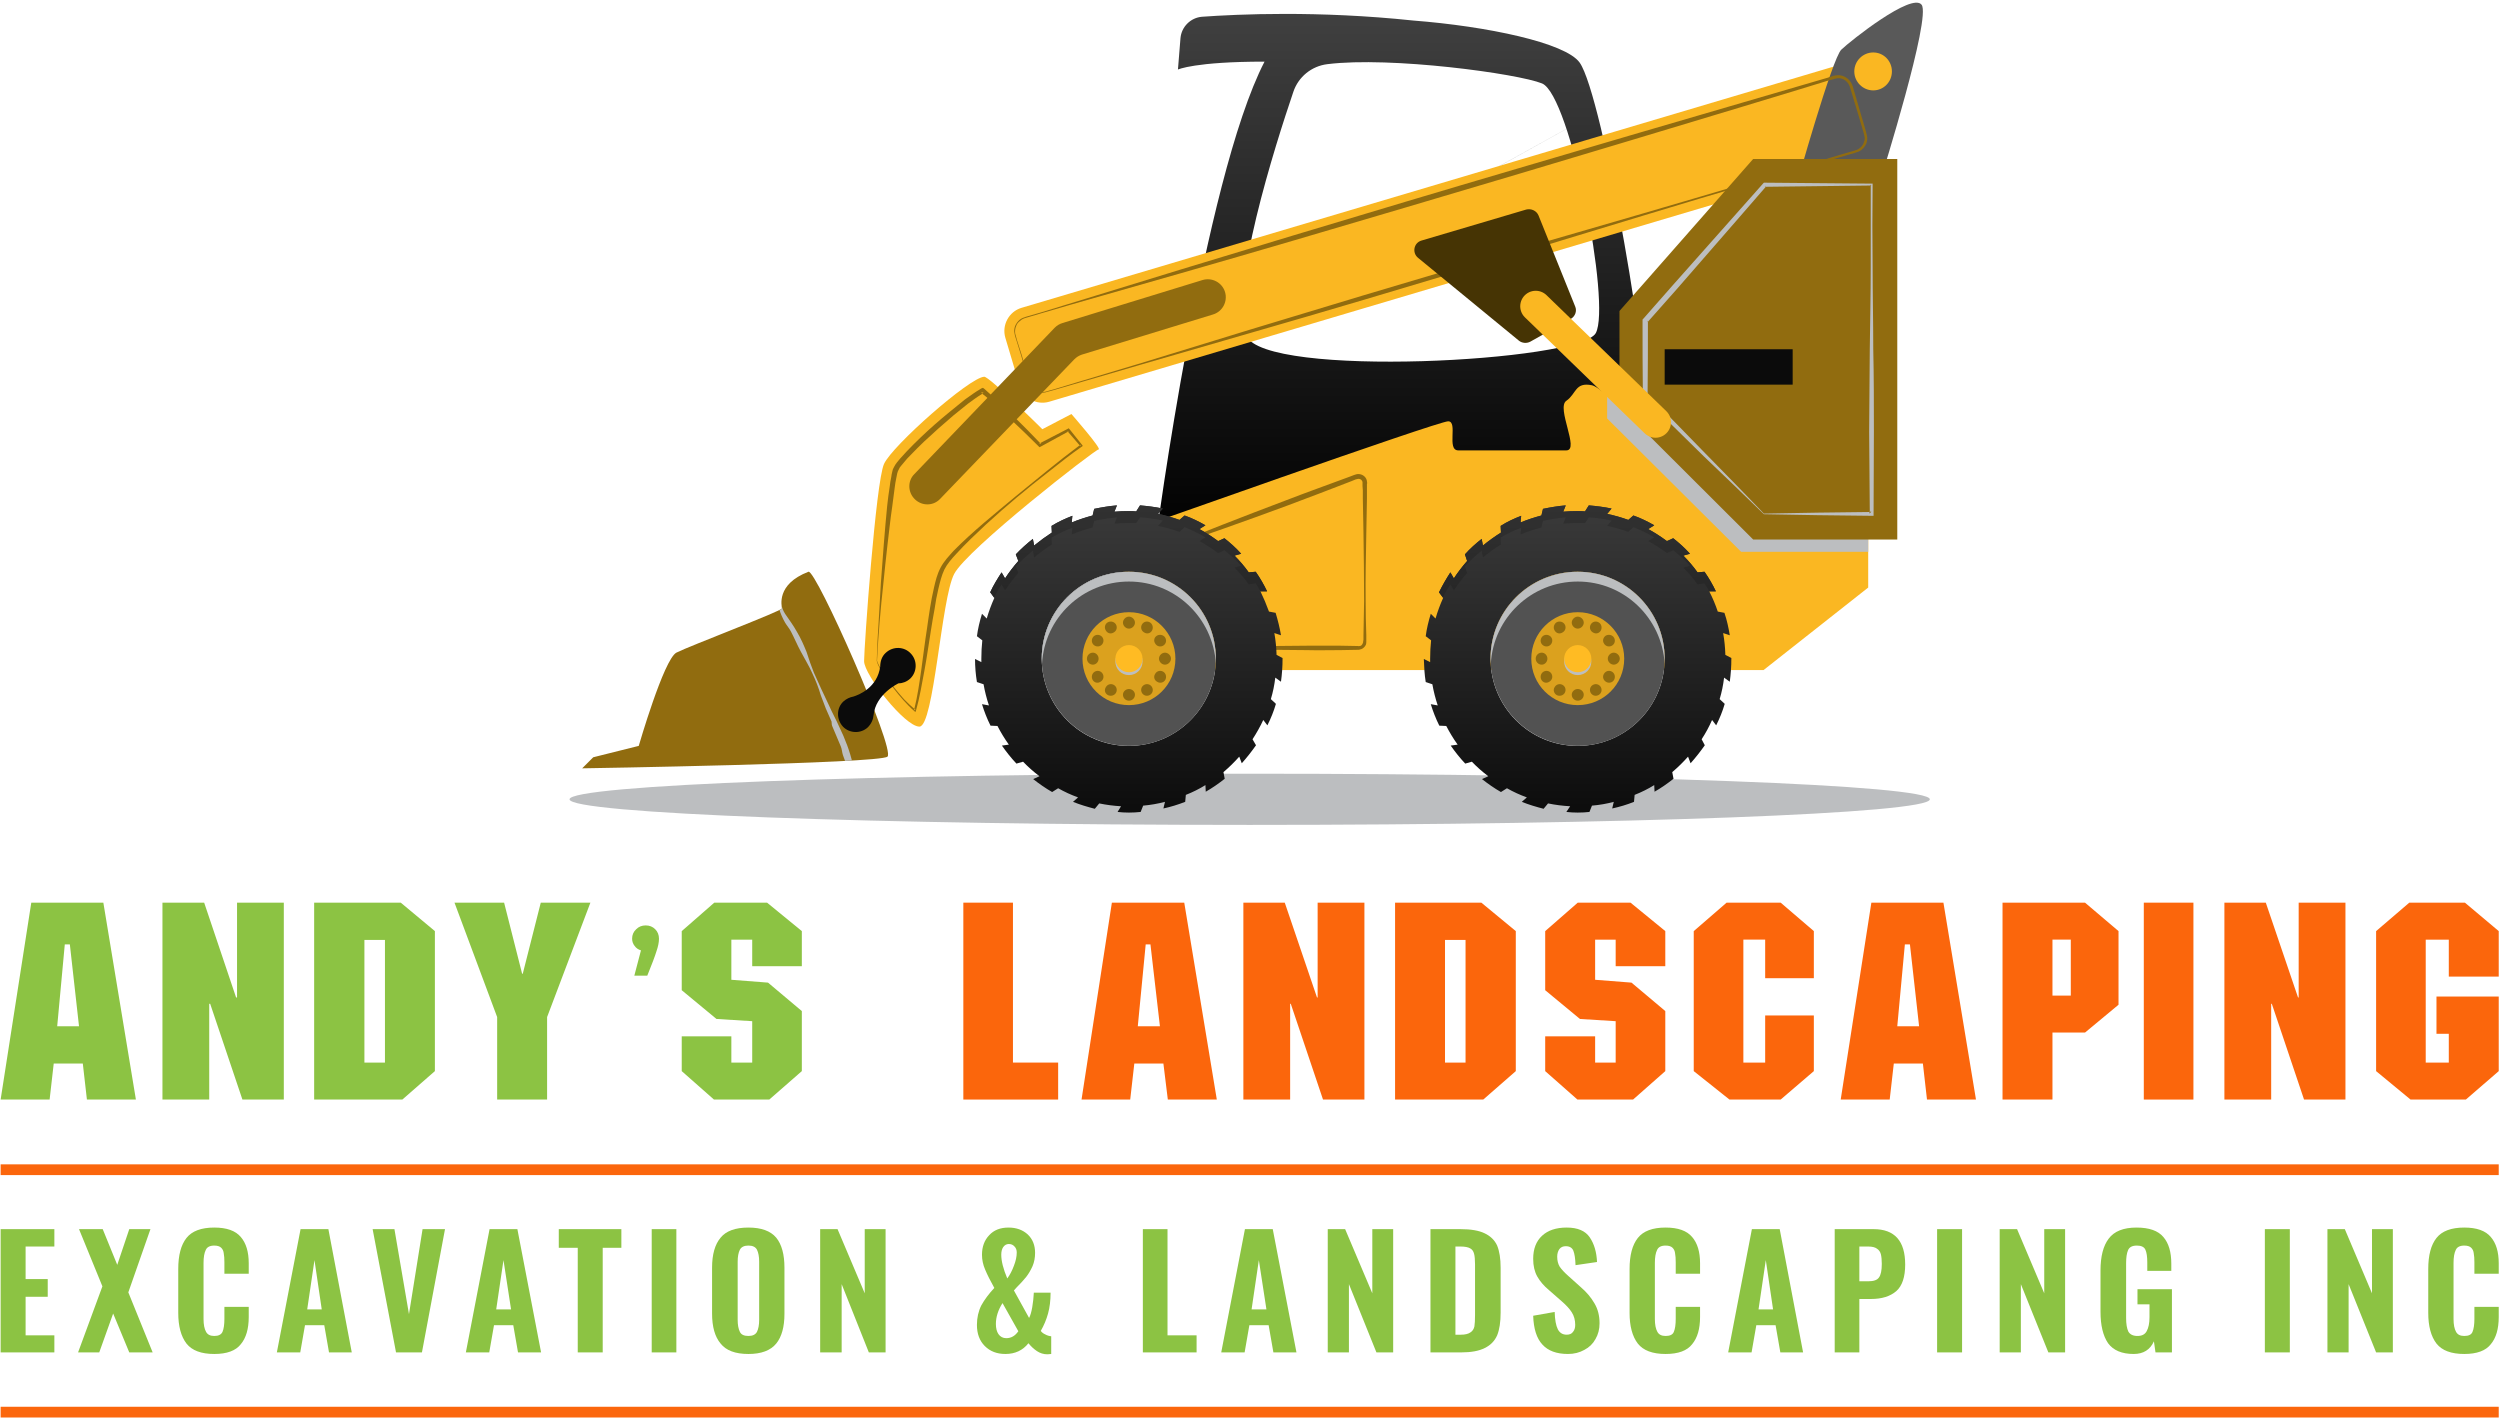 <?xml version="1.0" encoding="UTF-8"?> <svg xmlns="http://www.w3.org/2000/svg" version="1.2" viewBox="0 0 791 449" width="791" height="449"><defs><clipPath id="cp1"><path d="m504.93 105.43c-4.91 9.01-104.85 14.33-110.67 0.82-5.56-14.07 9.26-60.4 14.93-77.18 1.61-4.77 5.8-8.2 10.8-8.81 20.01-2.43 60.3 3.01 67.89 6.12 9.01 3.68 21.97 70.04 17.05 79.05z"></path></clipPath><linearGradient id="P" gradientUnits="userSpaceOnUse"></linearGradient><linearGradient id="g1" x1="532.4" y1="4.4" x2="532.4" y2="170.7" href="#P"><stop stop-color="#404040"></stop><stop offset="1"></stop></linearGradient><linearGradient id="g2" x1="405.7" y1="148" x2="405.7" y2="283" href="#P"><stop stop-color="#404040"></stop><stop offset="1"></stop></linearGradient><linearGradient id="g3" x1="361.9" y1="147.6" x2="361.9" y2="287.8" href="#P"><stop stop-color="#363636"></stop><stop offset="1"></stop></linearGradient><linearGradient id="g4" x1="547.7" y1="148" x2="547.7" y2="283" href="#P"><stop stop-color="#404040"></stop><stop offset="1"></stop></linearGradient><linearGradient id="g5" x1="503.9" y1="147.6" x2="503.9" y2="287.8" href="#P"><stop stop-color="#363636"></stop><stop offset="1"></stop></linearGradient><clipPath id="cp2"><path d="m255.79 180.87c2.32-0.9 27.59 56.2 25.06 58.48-2.53 2.28-96.7 3.8-96.7 3.8l3.55-3.54 14.43-3.64c0 0 7.84-27.29 11.89-29.42 4.05-2.13 33.42-13.27 33.42-14.03 0-0.76-2.03-7.61 8.35-11.65z"></path></clipPath></defs><style>.a{fill:#8cc343}.b{fill:#fb660c}.c{mix-blend-mode:multiply;fill:#bcbec0}.d{fill:#595959}.e{fill:#fab722}.f{fill:url(#g1)}.g{fill:#916c0f}.h{fill:url(#g2)}.i{fill:#525252}.j{fill:#dba11e}.k{fill:#ffbb23}.l{mix-blend-mode:screen;fill:url(#g3)}.m{fill:url(#g4)}.n{mix-blend-mode:screen;fill:url(#g5)}.o{fill:#bcbec0}.p{fill:#0b0b0b}.q{fill:#463404}.r{fill:none;stroke:#fab722;stroke-linecap:round;stroke-width:9.8}</style><path fill-rule="evenodd" class="a" d="m43 347.9h-15.5l-1.3-11.4h-9.2l-1.3 11.4h-15.5l9.7-62.3h22.8zm-20.9-49.1h-1.6l-2.4 25.9h6.9z"></path><path class="a" d="m89.8 347.9h-13.1l-10.2-30.3h-0.3v30.3h-14.8v-62.3h13.2l10.1 30h0.3v-30h14.8z"></path><path fill-rule="evenodd" class="a" d="m137.6 338.9l-10.3 9h-27.9v-62.3h27.4l10.8 9zm-22.3-41.5v38.8h6.5v-38.8z"></path><path class="a" d="m173.1 321.8v26.1h-15.8v-26.1l-13.5-36.2h15.7l5.7 22.5h0.2l5.7-22.5h15.7z"></path><path class="a" d="m202.8 300.7q-1.3-0.4-2-1.4-0.8-1-0.8-2.3 0-1.8 1.3-3 1.2-1.2 3-1.2 1.8 0 3 1.2 1.2 1.2 1.2 3 0 1.7-0.8 4-0.7 2.3-2.9 7.7h-4.1z"></path><path class="a" d="m242.7 285.6l11 9v11.1h-15.7v-8.4h-6.6v12.7l11.6 0.9 10.7 9v19l-10.3 9h-17.5l-10.2-9v-11h15.7v8.3h6.6v-13.1l-11.3-0.7-11-9.1v-18.7l10.3-9z"></path><path class="b" d="m320.5 336.2h14.3v11.7h-30v-62.3h15.7z"></path><path fill-rule="evenodd" class="b" d="m385 347.9h-15.5l-1.4-11.4h-9.2l-1.3 11.4h-15.4l9.6-62.3h22.9zm-21-49.1h-1.5l-2.5 25.9h7z"></path><path class="b" d="m431.7 347.9h-13.1l-10.2-30.3h-0.2v30.3h-14.8v-62.3h13.1l10.2 30h0.2v-30h14.8z"></path><path fill-rule="evenodd" class="b" d="m479.6 338.9l-10.3 9h-27.9v-62.3h27.3l10.9 9zm-22.4-41.5v38.8h6.5v-38.8z"></path><path class="b" d="m515.9 285.6l11 9v11.1h-15.7v-8.4h-6.5v12.7l11.5 0.9 10.7 9v19l-10.2 9h-17.6l-10.2-9v-11h15.8v8.3h6.5v-13.1l-11.3-0.7-11-9.1v-18.7l10.3-9z"></path><path class="b" d="m573.9 309.5h-15.4v-12.2h-6.9v38.9h6.9v-14.9h15.4v17.6l-10.5 9h-16.2l-11.3-9v-44.3l10.4-9h17.1l10.5 9z"></path><path fill-rule="evenodd" class="b" d="m625.2 347.9h-15.5l-1.3-11.4h-9.2l-1.3 11.4h-15.5l9.7-62.3h22.8zm-20.9-49.1h-1.6l-2.4 25.9h6.9z"></path><path fill-rule="evenodd" class="b" d="m670.3 317.9l-10.6 8.8h-10.3v21.2h-15.8v-62.3h26.1l10.6 9zm-20.9-20.6v17.7h5.8v-17.7z"></path><path class="b" d="m694 347.9h-15.7v-62.3h15.7z"></path><path class="b" d="m742.1 347.9h-13.1l-10.2-30.3h-0.2v30.3h-14.8v-62.3h13.1l10.2 30h0.2v-30h14.8z"></path><path class="b" d="m790.6 309h-15.8v-11.7h-7.3v38.9h7.3v-9.1h-3.9v-11.8h19.7v23.6l-10.4 9h-17.5l-10.9-9v-44.3l10.5-9h17.6l10.7 9z"></path><path class="b" d="m790.6 371.8h-790.4v-3.4h790.4z"></path><path class="b" d="m790.6 448.5h-790.4v-3.4h790.4z"></path><path class="a" d="m0.2 388.9h17v5.5h-9.1v10.3h7v5.6h-7v12.2h9.1v5.4h-17z"></path><path class="a" d="m32.4 407l-7.4-18.1h7.5l4.6 11.3 3.8-11.3h6.7l-7 20 7.7 19h-7.4l-5.1-12.3-4.4 12.3h-6.7z"></path><path class="a" d="m59 425.1q-2.6-3.4-2.6-9.7v-13.9q0-6.5 2.6-9.8 2.6-3.3 8.8-3.3 5.9 0 8.4 3 2.5 2.9 2.5 8.3v3.3h-7.7v-3.6q0-1.8-0.2-2.8-0.1-1.1-0.8-1.8-0.7-0.7-2.2-0.7-2.1 0-2.7 1.4-0.7 1.4-0.7 4.1v17.7q0 2.7 0.8 4.1 0.7 1.3 2.6 1.3 2 0 2.6-1.3 0.6-1.4 0.6-4.1v-3.8h7.7v3.2q0 5.6-2.5 8.6-2.4 3.1-8.4 3.1-6.2 0-8.8-3.3z"></path><path fill-rule="evenodd" class="a" d="m95.1 388.9h8.8l7.4 39h-7.2l-1.5-8.6h-6.1l-1.5 8.6h-7.4zm6.7 25.4l-2.3-15.6-2.3 15.6z"></path><path class="a" d="m117.9 388.9h6.9l4.6 26.9 4.3-26.9h7.1l-7.3 39h-8.2z"></path><path fill-rule="evenodd" class="a" d="m154.9 388.9h8.8l7.5 39h-7.3l-1.5-8.6h-6.1l-1.5 8.6h-7.4zm6.8 25.4l-2.4-15.6-2.3 15.6z"></path><path class="a" d="m182.8 394.8h-6v-5.9h19.8v5.9h-5.9v33.1h-7.9z"></path><path class="a" d="m206.2 388.9h7.8v39h-7.8z"></path><path fill-rule="evenodd" class="a" d="m228 425.1q-2.7-3.2-2.7-9.5v-14.5q0-6.3 2.7-9.5 2.6-3.2 8.8-3.2 6.1 0 8.8 3.2 2.6 3.2 2.6 9.5v14.6q0 6.2-2.6 9.4-2.7 3.3-8.8 3.3-6.2 0-8.8-3.3zm11.5-3.7q0.7-1.4 0.7-3.8v-18.4q0-2.4-0.7-3.8-0.7-1.3-2.7-1.3-2 0-2.7 1.3-0.7 1.4-0.7 3.8v18.4q0 2.4 0.7 3.8 0.6 1.3 2.7 1.3 2 0 2.7-1.3z"></path><path class="a" d="m259.5 388.9h5.5l8.6 20.3v-20.3h6.6v39h-5.3l-8.6-21.6v21.6h-6.8z"></path><path fill-rule="evenodd" class="a" d="m311.6 425.9q-2.5-2.5-2.5-6.7 0-3.4 1.4-6.2 1.5-2.7 4.1-5.5-1.9-3.4-2.9-5.8-1-2.3-1-4.7 0-3.8 2.3-6.2 2.2-2.4 6.1-2.4 3.7 0 6.1 2.2 2.3 2.2 2.3 5.8 0 2.3-0.8 4.2-0.9 2-2 3.4-1.2 1.5-3.1 3.4l-0.8 0.9 4.8 8.7q0.6-1.1 1-3.4 0.4-2.4 0.5-4.6h5.3q0 3.7-0.8 6.6-0.8 2.9-2.3 5.5 0.5 0.7 1.4 1.1 0.9 0.5 1.9 0.6v5.6q-0.7 0.1-1.2 0.1-1.8 0-3.3-1-1.5-1-2.7-2.5-2.7 3.4-7.3 3.4-4 0-6.5-2.5zm10.6-4.7l-5-8.9q-2.1 3.3-2.1 6.6 0 2 0.8 3.2 0.9 1.3 2.5 1.3 2.3 0 3.8-2.2zm-1.4-20.7q0.9-2.3 0.9-4.2 0-1.2-0.7-1.9-0.7-0.8-1.8-0.8-1.1 0-1.8 1-0.6 0.9-0.6 2.4 0 3 1.9 7.5 1.2-1.6 2.1-4z"></path><path class="a" d="m361.6 388.9h7.8v33.6h9.2v5.4h-17z"></path><path fill-rule="evenodd" class="a" d="m393.9 388.9h8.8l7.5 39h-7.3l-1.5-8.6h-6.1l-1.5 8.6h-7.4zm6.8 25.4l-2.4-15.6-2.3 15.6z"></path><path class="a" d="m420.1 388.9h5.5l8.6 20.3v-20.3h6.6v39h-5.3l-8.7-21.6v21.6h-6.7z"></path><path fill-rule="evenodd" class="a" d="m452.6 388.9h9.5q4.9 0 7.6 1.3 2.8 1.3 4 3.9 1.1 2.7 1.1 7v14.2q0 4.5-1.1 7.2-1.2 2.7-3.9 4-2.7 1.4-7.5 1.4h-9.7zm9.6 33.4q2 0 3-0.7 1-0.6 1.3-1.9 0.2-1.2 0.2-3.6v-16.1q0-2.2-0.3-3.3-0.3-1.2-1.2-1.7-1-0.6-3.1-0.6h-1.6v27.9z"></path><path class="a" d="m488 425.4q-2.7-2.9-2.9-9.1l6.8-1.2q0.1 3.7 1 5.5 0.9 1.7 2.8 1.7 1.4 0 2-0.9 0.7-0.8 0.7-2.2 0-2.3-1.1-4-1-1.6-3.2-3.5l-4-3.5q-2.4-2-3.7-4.3-1.3-2.3-1.3-5.6 0-4.7 2.8-7.3 2.8-2.6 7.8-2.6 5.2 0 7.3 3.1 2.1 3.1 2.3 7.8l-6.8 1q-0.1-3.1-0.7-4.6-0.6-1.4-2.4-1.4-1.3 0-2 0.9-0.7 1-0.7 2.4 0 1.9 0.8 3.2 0.9 1.3 2.7 2.9l3.9 3.5q2.8 2.4 4.4 5.2 1.6 2.7 1.6 6.3 0 2.8-1.3 5-1.2 2.2-3.5 3.4-2.3 1.3-5.2 1.3-5.4 0-8.1-3z"></path><path class="a" d="m518.2 425.1q-2.6-3.4-2.6-9.7v-13.9q0-6.5 2.6-9.8 2.6-3.3 8.8-3.3 5.9 0 8.4 3 2.5 2.9 2.5 8.3v3.3h-7.7v-3.6q0-1.8-0.2-2.8-0.1-1.1-0.8-1.8-0.7-0.7-2.2-0.7-2.1 0-2.7 1.4-0.7 1.4-0.7 4.1v17.7q0 2.7 0.8 4.1 0.7 1.3 2.6 1.3 2.1 0 2.6-1.3 0.6-1.4 0.6-4.1v-3.8h7.7v3.2q0 5.6-2.5 8.6-2.4 3.1-8.4 3.1-6.2 0-8.8-3.3z"></path><path fill-rule="evenodd" class="a" d="m554.3 388.9h8.8l7.4 39h-7.2l-1.5-8.6h-6.1l-1.5 8.6h-7.4zm6.7 25.4l-2.3-15.6-2.3 15.6z"></path><path fill-rule="evenodd" class="a" d="m580.5 388.9h12.3q10 0 10 11.2 0 5.9-2.8 8.4-2.9 2.5-8 2.5h-3.7v16.9h-7.8zm10.6 16.5q2.6 0 3.4-1.2 0.9-1.2 0.9-4.3 0-1.9-0.3-3.1-0.3-1.1-1.2-1.7-0.9-0.7-2.8-0.7h-2.8v11z"></path><path class="a" d="m612.9 388.9h7.9v39h-7.9z"></path><path class="a" d="m632.7 388.9h5.5l8.6 20.3v-20.3h6.6v39h-5.3l-8.7-21.6v21.6h-6.7z"></path><path class="a" d="m667 425q-2.4-3.5-2.4-10v-13q0-6.7 2.6-10.1 2.6-3.5 8.8-3.5 6 0 8.5 3 2.5 2.9 2.5 8.4v2.3h-7.6v-2.7q0-2.7-0.6-4-0.6-1.3-2.7-1.3-2.2 0-2.8 1.5-0.6 1.4-0.6 4.1v17.3q0 2.8 0.7 4.3 0.8 1.4 2.9 1.4 2.1 0 2.9-1.5 0.9-1.6 0.9-4.4v-4.1h-3.8v-4.8h10.9v20h-5.2l-0.5-3.5q-1.8 4-6.4 4-5.6 0-8.1-3.4z"></path><path class="a" d="m716.6 388.9h7.9v39h-7.9z"></path><path class="a" d="m736.4 388.9h5.5l8.6 20.3v-20.3h6.6v39h-5.3l-8.7-21.6v21.6h-6.7z"></path><path class="a" d="m770.9 425.1q-2.6-3.4-2.6-9.7v-13.9q0-6.5 2.6-9.8 2.6-3.3 8.8-3.3 5.9 0 8.4 3 2.5 2.9 2.5 8.3v3.3h-7.7v-3.6q0-1.8-0.2-2.8-0.1-1.1-0.8-1.8-0.7-0.7-2.2-0.7-2.1 0-2.7 1.4-0.7 1.4-0.7 4.1v17.7q0 2.7 0.8 4.1 0.7 1.3 2.6 1.3 2.1 0 2.6-1.3 0.6-1.4 0.6-4.1v-3.8h7.7v3.2q0 5.6-2.5 8.6-2.4 3.1-8.4 3.1-6.2 0-8.8-3.3z"></path><path class="c" d="m610.6 252.9c0 4.5-96.3 8.1-215.2 8.1-118.9 0-215.2-3.6-215.2-8.1 0-4.5 96.3-8.1 215.2-8.1 118.9 0 215.2 3.6 215.2 8.1z"></path><g clip-path="url(#cp1)"><path class="d" d="m326 66.8q85.4-47.3 170.8-94.6"></path><path class="d" d="m334.8 75.6q85.4-47.4 170.8-94.7"></path><path class="d" d="m343.5 84.3q85.4-47.3 170.8-94.7"></path><path class="d" d="m352.3 93.1q85.4-47.4 170.7-94.7"></path><path class="d" d="m361 101.8q85.4-47.3 170.8-94.7"></path><path class="d" d="m369.8 110.6q85.3-47.4 170.7-94.7"></path><path class="d" d="m378.5 119.3q85.4-47.3 170.8-94.7"></path><path class="d" d="m387.2 128q85.4-47.3 170.8-94.6"></path><path class="d" d="m396 136.8q85.4-47.4 170.8-94.7"></path><path class="d" d="m404.7 145.5q85.4-47.3 170.8-94.6"></path><path class="d" d="m413.5 154.3q85.4-47.4 170.7-94.7"></path><path class="d" d="m584.2 66.8q-85.3-47.3-170.7-94.6"></path><path class="d" d="m575.5 75.6q-85.4-47.4-170.8-94.7"></path><path class="d" d="m566.8 84.3q-85.4-47.3-170.8-94.7"></path><path class="d" d="m558 93.1q-85.4-47.4-170.8-94.7"></path><path class="d" d="m549.3 101.8q-85.4-47.3-170.8-94.7"></path><path class="d" d="m540.5 110.6q-85.4-47.4-170.7-94.7"></path><path class="d" d="m531.8 119.3q-85.4-47.3-170.8-94.7"></path><path class="d" d="m523 128q-85.3-47.3-170.7-94.6"></path><path class="d" d="m514.3 136.8q-85.4-47.4-170.8-94.7"></path><path class="d" d="m505.6 145.5q-85.4-47.3-170.8-94.6"></path><path class="d" d="m496.8 154.3q-85.4-47.4-170.8-94.7"></path></g><path class="e" d="m311.4 119.2c1.6-0.1 18.4 16.6 18.4 16.6l9.2-4.8c0 0 9.8 11.2 8.6 11.2-1.1 0-41.7 31.6-45.7 39.4-4.1 7.8-6.4 48.3-11 48.3-4.6 0-17.5-16.4-17.5-20.7 0-4.3 3.7-56.7 6.3-62.4 2.6-5.8 27.1-27.4 31.7-27.6z"></path><path fill-rule="evenodd" class="f" d="m520.3 133.4c-2.9 10.2-154.6 37.3-154.6 37.3 0 0 15.1-113.9 34.4-151.2-22.1 0-27.4 2.5-27.4 2.5l0.8-9.9c0.3-3.6 3.2-6.5 6.8-6.8 11.3-0.8 36.6-2 66.9 1.2 23.2 1.8 48.1 7 52.6 13.3 7.3 10.2 23.4 103.3 20.5 113.6zm-32.4-107c-7.6-3.1-47.9-8.6-67.9-6.1-5 0.6-9.2 4-10.8 8.8-5.7 16.8-20.5 63.1-14.9 77.1 5.8 13.6 105.7 8.2 110.6-0.8 4.9-9-8-75.3-17-79z"></path><path class="e" d="m355.6 212c-3.8-6.5 0-43.4 0-43.4 0 0 99.3-35.3 102.6-35.3 3.2 0-0.6 9.2 3.2 9.2 3.8 0 29.9 0 34.2 0 4.3 0-3.3-13.5 0-15.7 3.2-2.2 2.7-6 8.1-4.9 5.5 1.1 40.2 39.1 48.9 40.2 8.6 1 38.5 0 38.5 0v23.8l-33.1 26.1z"></path><path class="g" d="m381 204.9c7.2-0.3 14.4-0.4 21.6-0.5l10.8-0.1c3.6 0 7.2 0 10.8 0l5.4 0.1c0.2 0 0.4 0.1 0.5 0q0.3 0 0.5-0.1c0.3-0.2 0.5-0.5 0.6-0.8q0.1-0.2 0.1-0.5l0.1-0.6v-1.4q0.1-5.4 0.2-10.8c0-7.2-0.1-14.4-0.2-21.6l-0.2-10.8v-2.7l-0.1-1.3v-0.7-0.3q0-0.2 0-0.3c-0.1-0.5-0.6-1-1.2-1-0.3 0-0.5 0.1-1 0.2l-1.2 0.5c-6.7 2.6-13.5 5.2-20.2 7.7-13.5 5-27.1 9.8-40.7 14.4l-0.1-0.2c13.3-5.5 26.7-10.7 40.2-15.8 6.7-2.6 13.5-5 20.2-7.5l1.3-0.5c0.4-0.1 1-0.4 1.6-0.3 1.3 0.1 2.4 1.1 2.5 2.3 0 0.2 0 0.4 0.1 0.5l-0.1 0.3v0.7 1.3 2.7l-0.2 10.8c-0.1 7.2-0.3 14.4-0.2 21.6q0 5.4 0.2 10.8v1.4 0.7q0 0.4-0.1 0.8c-0.2 0.5-0.6 1-1.1 1.3q-0.3 0.2-0.8 0.3c-0.2 0.1-0.5 0.1-0.7 0.1l-5.4 0.1c-3.6 0-7.2 0.1-10.8 0l-10.8-0.1c-7.2-0.1-14.4-0.2-21.6-0.5z"></path><path class="c" d="m552.6 162.1c-7.3-1-32.7-27.6-44.1-37q0 3.6 0 7.3l42.4 42.2h40.2v-12.5c0 0-29.9 1-38.5 0z"></path><path class="e" d="m322.6 122l-4.5-15.1c-1.2-4 1.1-8.3 5.1-9.5l256.2-76.1c4-1.2 8.3 1.1 9.5 5.2l4.4 15c1.2 4.1-1.1 8.3-5.1 9.5l-256.2 76.1c-4 1.2-8.2-1.1-9.4-5.1z"></path><path class="d" d="m568.3 59c0 0 11.4-40.6 14.3-43.3 2.8-2.7 22.3-18.2 25.4-14.2 3.1 4-12.7 54.4-12.7 54.4"></path><path class="e" d="m598.6 22.6c0 3.3-2.6 6-5.9 6-3.3 0-6-2.7-6-6 0-3.3 2.7-6 6-6 3.3 0 5.9 2.7 5.9 6z"></path><path class="g" d="m554.7 50.3l-42.3 48.1q0 15.1 0 30.1l42.3 42.2h45.6v-120.4z"></path><path class="g" d="m289.5 158c-2.3-2.2-2.4-5.8-0.2-8l44.4-46.3c0.7-0.7 1.5-1.2 2.5-1.5l44.3-13.6c3-0.9 6.2 0.8 7.1 3.8 0.9 3-0.8 6.2-3.8 7.1l-41.5 12.7c-0.9 0.3-1.7 0.8-2.4 1.5l-42.4 44.1c-2.1 2.3-5.7 2.4-8 0.2z"></path><path fill-rule="evenodd" class="h" d="m405.8 208.2v0.2q0 3.7-0.5 7.3l-1.8-1.3q-0.4 3.5-1.4 6.8l1.6 1.5c-0.7 2.4-1.6 4.6-2.7 6.8l-1.3-1.7q-1.5 3.2-3.4 6.1l1.1 1.9c-1.4 2-2.9 3.9-4.5 5.7l-0.8-2.1q-2.3 2.6-5 4.9l0.4 2.1c-1.9 1.5-3.9 2.9-6 4.1l-0.1-2.1q-2.9 1.8-6.2 3.1l-0.2 2.2c-2.3 0.9-4.6 1.6-6.9 2.1l0.5-2.1q-3.4 0.9-6.9 1.2l-0.8 2q-1.9 0.2-3.7 0.2-1.8 0-3.6-0.2l1.1-1.8q-3.5-0.2-6.9-0.9l-1.4 1.7c-2.3-0.6-4.7-1.3-6.9-2.2l1.6-1.4q-3.3-1.2-6.3-2.9l-1.9 1.2c-2.1-1.2-4.1-2.6-6-4.1l2-0.9q-2.8-2.1-5.2-4.6l-2.1 0.6c-1.7-1.8-3.2-3.7-4.6-5.7l2.2-0.3q-2-2.8-3.6-5.9l-2.2-0.1c-1.1-2.2-2-4.5-2.7-6.8l2.2 0.4q-1.1-3.3-1.7-6.7l-2.1-0.7c-0.4-2.4-0.6-4.9-0.6-7.3l2 1q0-0.5 0-1.1 0-3 0.3-5.8l-1.7-1.3c0.3-2.4 0.9-4.8 1.6-7.1l1.5 1.5q1-3.4 2.4-6.5l-1.3-1.8c1-2.2 2.3-4.3 3.6-6.3l1.1 1.9q1.9-2.9 4.2-5.5l-0.8-2.1c1.7-1.8 3.5-3.4 5.4-4.9l0.4 2.1q2.7-2.2 5.6-4.1l-0.1-2.1c2.1-1.3 4.3-2.3 6.6-3.2l-0.2 2.1q3.2-1.3 6.6-2.2l0.5-2.1c2.4-0.5 4.8-0.9 7.2-1.1l-0.8 2q2.2-0.2 4.6-0.2 1.2 0 2.3 0.1l1.2-1.9c2.4 0.2 4.8 0.5 7.2 1l-1.5 1.7q3.5 0.7 6.8 1.9l1.6-1.4c2.3 0.8 4.5 1.9 6.6 3.1l-1.9 1.2q3.1 1.7 5.9 3.8l2-0.9c1.9 1.5 3.7 3.1 5.3 4.9l-2.1 0.6q2.5 2.5 4.5 5.3l2.2-0.2c1.4 2 2.6 4.1 3.6 6.2h-2.1q1.5 3.1 2.7 6.4l2.1 0.4c0.7 2.3 1.3 4.7 1.7 7.1l-2.1-0.7q0.6 3.4 0.7 6.9zm-21.1 0.2c0-15.2-12.3-27.5-27.6-27.5-15.2 0-27.5 12.3-27.5 27.5 0 15.2 12.3 27.6 27.5 27.6 15.3 0 27.6-12.4 27.6-27.6z"></path><path class="i" d="m384.7 208.4c0 15.2-12.3 27.6-27.5 27.6-15.2 0-27.6-12.4-27.6-27.6 0-15.2 12.4-27.5 27.6-27.5 15.2 0 27.5 12.3 27.5 27.5z"></path><path class="c" d="m357.2 184c14.7 0 26.6 11.5 27.5 26 0-0.5 0-1.1 0-1.6 0-15.2-12.3-27.5-27.5-27.5-15.2 0-27.6 12.3-27.6 27.5 0 0.5 0.1 1.1 0.1 1.6 0.8-14.5 12.8-26 27.5-26z"></path><path class="j" d="m371.9 208.4c0 8.2-6.6 14.7-14.7 14.7-8.1 0-14.7-6.5-14.7-14.7 0-8.1 6.6-14.7 14.7-14.7 8.1 0 14.7 6.6 14.7 14.7z"></path><path class="c" d="m361.5 209.3c0 2.4-1.9 4.3-4.3 4.3-2.4 0-4.3-1.9-4.3-4.3 0-2.4 1.9-4.3 4.3-4.3 2.4 0 4.3 1.9 4.3 4.3z"></path><path class="g" d="m359.1 197c0 1-0.9 1.9-1.9 1.9-1 0-1.9-0.9-1.9-1.9 0-1 0.9-1.9 1.9-1.9 1 0 1.9 0.9 1.9 1.9z"></path><path class="g" d="m359.1 219.8c0 1.1-0.9 1.9-1.9 1.9-1 0-1.9-0.8-1.9-1.9 0-1 0.9-1.8 1.9-1.8 1 0 1.9 0.8 1.9 1.8z"></path><path class="g" d="m353.1 197.6c0.5 0.9 0.2 2-0.7 2.5-0.9 0.6-2 0.3-2.5-0.6-0.6-0.9-0.3-2.1 0.6-2.6 0.9-0.5 2.1-0.2 2.6 0.7z"></path><path class="g" d="m364.5 217.4c0.5 0.9 0.2 2-0.7 2.5-0.9 0.5-2 0.2-2.5-0.7-0.5-0.9-0.2-2 0.7-2.5 0.9-0.5 2-0.2 2.5 0.7z"></path><path class="g" d="m348.2 201.1c0.9 0.5 1.2 1.6 0.7 2.5-0.5 0.9-1.6 1.2-2.5 0.7-0.9-0.5-1.2-1.6-0.7-2.5 0.5-0.9 1.6-1.2 2.5-0.7z"></path><path class="g" d="m368 212.5c0.9 0.5 1.2 1.7 0.7 2.6-0.5 0.9-1.7 1.2-2.6 0.6-0.9-0.5-1.2-1.6-0.6-2.5 0.5-0.9 1.6-1.2 2.5-0.7z"></path><path class="g" d="m361.3 197.6c-0.5 0.9-0.2 2 0.7 2.5 0.9 0.6 2 0.3 2.5-0.6 0.5-0.9 0.2-2.1-0.7-2.6-0.9-0.5-2-0.2-2.5 0.7z"></path><path class="g" d="m349.9 217.4c-0.6 0.9-0.3 2 0.6 2.5 0.9 0.5 2.1 0.2 2.6-0.7 0.5-0.9 0.2-2-0.7-2.5-0.9-0.5-2-0.2-2.5 0.7z"></path><path class="g" d="m366.1 201.1c-0.9 0.5-1.2 1.6-0.6 2.5 0.5 0.9 1.6 1.2 2.5 0.7 0.9-0.5 1.2-1.6 0.7-2.5-0.5-0.9-1.7-1.2-2.6-0.7z"></path><path class="g" d="m346.4 212.5c-0.9 0.5-1.2 1.7-0.7 2.6 0.5 0.9 1.6 1.2 2.5 0.6 0.9-0.5 1.2-1.6 0.7-2.5-0.5-0.9-1.6-1.2-2.5-0.7z"></path><path class="g" d="m345.8 206.5c1 0 1.8 0.9 1.8 1.9 0 1-0.8 1.9-1.8 1.9-1.1 0-1.9-0.9-1.9-1.9 0-1 0.8-1.9 1.9-1.9z"></path><path class="g" d="m368.6 206.5c1 0 1.9 0.9 1.9 1.9 0 1-0.9 1.9-1.9 1.9-1 0-1.9-0.9-1.9-1.9 0-1 0.9-1.9 1.9-1.9z"></path><path class="k" d="m361.5 208.4c0 2.4-1.9 4.3-4.3 4.3-2.4 0-4.3-1.9-4.3-4.3 0-2.3 1.9-4.3 4.3-4.3 2.4 0 4.3 2 4.3 4.3z"></path><path class="l" d="m318 186.8q1.9-2.9 4.2-5.5l-0.8-2.1c1.7-1.8 3.5-3.4 5.4-5l0.4 2.2q2.7-2.3 5.6-4.1l-0.1-2.2c2.1-1.2 4.3-2.3 6.6-3.1l-0.2 2.1q3.2-1.3 6.6-2.2l0.5-2.1c2.4-0.5 4.8-0.9 7.2-1.1l-0.8 2q2.2-0.2 4.6-0.2 1.2 0 2.3 0l1.2-1.8c2.4 0.1 4.8 0.5 7.2 1l-1.5 1.7q3.5 0.7 6.8 1.9l1.6-1.5c2.3 0.9 4.5 2 6.6 3.2l-1.9 1.2q3.1 1.7 5.9 3.8l2-0.9c1.9 1.5 3.7 3.1 5.3 4.9l-2.1 0.6q2.5 2.5 4.5 5.3l2.2-0.3q0.8 1.2 1.5 2.5h2.1c-1-2.1-2.2-4.2-3.6-6.2l-2.2 0.2q-2-2.8-4.5-5.3l2.1-0.6c-1.6-1.8-3.4-3.4-5.3-4.9l-2 0.9q-2.8-2.1-5.9-3.8l1.9-1.2c-2.1-1.2-4.3-2.3-6.6-3.1l-1.6 1.4q-3.3-1.2-6.8-1.9l1.5-1.7c-2.4-0.5-4.8-0.8-7.2-1l-1.2 1.9q-1.1-0.1-2.3-0.1-2.4 0-4.6 0.2l0.8-2c-2.4 0.2-4.8 0.6-7.2 1.1l-0.5 2.1q-3.4 0.9-6.6 2.2l0.2-2.1c-2.3 0.9-4.5 1.9-6.6 3.2l0.1 2.1q-2.9 1.9-5.6 4.1l-0.4-2.1c-1.9 1.5-3.7 3.1-5.4 4.9l0.8 2.1q-2.3 2.6-4.2 5.5l-1.1-1.9c-1.3 2-2.6 4.1-3.6 6.3l1.2 1.6q1.1-2.1 2.4-4.1z"></path><path fill-rule="evenodd" class="m" d="m547.8 208.2v0.2q0 3.7-0.5 7.3l-1.8-1.3q-0.4 3.5-1.4 6.8l1.6 1.5c-0.7 2.4-1.6 4.6-2.7 6.8l-1.3-1.7q-1.4 3.2-3.3 6.1l1 1.9c-1.4 2-2.9 3.9-4.5 5.7l-0.8-2.1q-2.3 2.6-5 4.9l0.4 2.1c-1.9 1.5-3.9 2.9-6 4.1l-0.1-2.1q-2.9 1.8-6.2 3.1l-0.2 2.2c-2.2 0.9-4.6 1.6-6.9 2.1l0.5-2.1q-3.3 0.9-6.9 1.2l-0.8 2q-1.8 0.2-3.7 0.2-1.8 0-3.6-0.2l1.2-1.8q-3.6-0.2-7-0.9l-1.4 1.7c-2.3-0.6-4.7-1.3-6.9-2.2l1.6-1.4q-3.3-1.2-6.3-2.9l-1.9 1.2c-2.1-1.2-4.1-2.6-6-4.1l2-0.9q-2.8-2.1-5.2-4.6l-2.1 0.6c-1.7-1.8-3.2-3.7-4.6-5.7l2.2-0.3q-2-2.8-3.6-5.9l-2.2-0.1c-1.1-2.2-2-4.5-2.7-6.8l2.2 0.4q-1.1-3.3-1.7-6.7l-2.1-0.7c-0.4-2.4-0.5-4.9-0.6-7.3l2 1q0-0.5 0-1.1 0-3 0.3-5.8l-1.7-1.3c0.3-2.4 0.9-4.8 1.6-7.1l1.5 1.5q1-3.4 2.4-6.5l-1.3-1.8c1.1-2.2 2.3-4.3 3.6-6.3l1.1 1.9q1.9-2.9 4.2-5.5l-0.7-2.1c1.6-1.8 3.4-3.4 5.3-4.9l0.4 2.1q2.7-2.2 5.7-4.1l-0.1-2.1c2-1.3 4.2-2.3 6.5-3.2l-0.2 2.1q3.2-1.3 6.6-2.2l0.5-2.1c2.4-0.5 4.8-0.9 7.2-1.1l-0.8 2q2.2-0.2 4.6-0.2 1.2 0 2.3 0.1l1.2-1.9c2.4 0.2 4.8 0.5 7.2 1l-1.4 1.7q3.4 0.7 6.7 1.9l1.6-1.4c2.3 0.8 4.5 1.9 6.6 3.1l-1.9 1.2q3.1 1.7 5.9 3.8l2-0.9c1.9 1.5 3.7 3.1 5.3 4.9l-2.1 0.6q2.5 2.5 4.5 5.3l2.2-0.2c1.4 2 2.6 4.1 3.6 6.2h-2.1q1.6 3.1 2.7 6.4l2.1 0.4c0.8 2.3 1.3 4.7 1.7 7.1l-2.1-0.7q0.6 3.4 0.7 6.9zm-21.1 0.2c0-15.2-12.3-27.5-27.6-27.5-15.2 0-27.5 12.3-27.5 27.5 0 15.2 12.3 27.6 27.5 27.6 15.3 0 27.6-12.4 27.6-27.6z"></path><path class="i" d="m526.7 208.4c0 15.2-12.3 27.6-27.5 27.6-15.2 0-27.6-12.4-27.6-27.6 0-15.2 12.4-27.5 27.6-27.5 15.2 0 27.5 12.3 27.5 27.5z"></path><path class="c" d="m499.2 184c14.7 0 26.6 11.5 27.5 26 0-0.5 0-1.1 0-1.6 0-15.2-12.3-27.5-27.5-27.5-15.2 0-27.6 12.3-27.6 27.5 0 0.5 0.1 1.1 0.1 1.6 0.8-14.5 12.8-26 27.5-26z"></path><path class="j" d="m513.9 208.4c0 8.2-6.6 14.7-14.7 14.7-8.1 0-14.7-6.5-14.7-14.7 0-8.1 6.6-14.7 14.7-14.7 8.1 0 14.7 6.6 14.7 14.7z"></path><path class="c" d="m503.5 209.3c0 2.4-1.9 4.3-4.3 4.3-2.4 0-4.3-1.9-4.3-4.3 0-2.4 1.9-4.3 4.3-4.3 2.4 0 4.3 1.9 4.3 4.3z"></path><path class="g" d="m501.1 197c0 1-0.9 1.9-1.9 1.9-1 0-1.9-0.9-1.9-1.9 0-1 0.9-1.9 1.9-1.9 1 0 1.9 0.9 1.9 1.9z"></path><path class="g" d="m501.1 219.8c0 1.1-0.9 1.9-1.9 1.9-1 0-1.9-0.8-1.9-1.9 0-1 0.9-1.8 1.9-1.8 1 0 1.9 0.8 1.9 1.8z"></path><path class="g" d="m495.1 197.6c0.5 0.9 0.2 2-0.7 2.5-0.9 0.6-2 0.3-2.5-0.6-0.6-0.9-0.2-2.1 0.6-2.6 0.9-0.5 2.1-0.2 2.6 0.7z"></path><path class="g" d="m506.5 217.4c0.5 0.9 0.2 2-0.7 2.5-0.9 0.5-2 0.2-2.5-0.7-0.5-0.9-0.2-2 0.7-2.5 0.9-0.5 2-0.2 2.5 0.7z"></path><path class="g" d="m490.2 201.1c0.9 0.5 1.2 1.6 0.7 2.5-0.5 0.9-1.6 1.2-2.5 0.7-0.9-0.5-1.2-1.6-0.7-2.5 0.5-0.9 1.6-1.2 2.5-0.7z"></path><path class="g" d="m510 212.5c0.9 0.5 1.2 1.7 0.7 2.6-0.5 0.9-1.7 1.2-2.6 0.6-0.8-0.5-1.2-1.6-0.6-2.5 0.5-0.9 1.6-1.2 2.5-0.7z"></path><path class="g" d="m503.3 197.6c-0.5 0.9-0.2 2 0.7 2.5 0.9 0.6 2 0.3 2.5-0.6 0.5-0.9 0.2-2.1-0.7-2.6-0.9-0.5-2-0.2-2.5 0.7z"></path><path class="g" d="m491.9 217.4c-0.6 0.9-0.2 2 0.6 2.5 0.9 0.5 2.1 0.2 2.6-0.7 0.5-0.9 0.2-2-0.7-2.5-0.9-0.5-2-0.2-2.5 0.7z"></path><path class="g" d="m508.1 201.1c-0.8 0.5-1.2 1.6-0.6 2.5 0.5 0.9 1.6 1.2 2.5 0.7 0.9-0.5 1.2-1.6 0.7-2.5-0.5-0.9-1.7-1.2-2.6-0.7z"></path><path class="g" d="m488.4 212.5c-0.9 0.5-1.2 1.7-0.7 2.6 0.5 0.9 1.6 1.2 2.5 0.6 0.9-0.5 1.2-1.6 0.7-2.5-0.5-0.9-1.6-1.2-2.5-0.7z"></path><path class="g" d="m487.8 206.5c1 0 1.8 0.9 1.8 1.9 0 1-0.8 1.9-1.8 1.9-1.1 0-1.9-0.9-1.9-1.9 0-1 0.8-1.9 1.9-1.9z"></path><path class="g" d="m510.6 206.5c1 0 1.9 0.9 1.9 1.9 0 1-0.9 1.9-1.9 1.9-1 0-1.9-0.9-1.9-1.9 0-1 0.9-1.9 1.9-1.9z"></path><path class="k" d="m503.5 208.4c0 2.4-1.9 4.3-4.3 4.3-2.4 0-4.3-1.9-4.3-4.3 0-2.3 1.9-4.3 4.3-4.3 2.4 0 4.3 2 4.3 4.3z"></path><path class="n" d="m460 186.8q1.9-2.9 4.2-5.5l-0.7-2.1c1.6-1.8 3.4-3.4 5.3-5l0.4 2.2q2.7-2.3 5.7-4.1l-0.1-2.2c2-1.2 4.2-2.3 6.5-3.1l-0.2 2.1q3.2-1.3 6.6-2.2l0.5-2.1c2.4-0.5 4.8-0.9 7.2-1.1l-0.8 2q2.2-0.2 4.6-0.2 1.2 0 2.3 0l1.2-1.8c2.4 0.1 4.8 0.5 7.2 1l-1.4 1.7q3.4 0.7 6.7 1.9l1.6-1.5c2.3 0.9 4.5 2 6.6 3.2l-1.9 1.2q3.1 1.7 5.9 3.8l2-0.9c1.9 1.5 3.7 3.1 5.3 4.9l-2.1 0.6q2.5 2.5 4.5 5.3l2.2-0.3q0.8 1.2 1.5 2.5h2.1c-1-2.1-2.2-4.2-3.6-6.2l-2.2 0.2q-2-2.8-4.5-5.3l2.1-0.6c-1.6-1.8-3.4-3.4-5.3-4.9l-2 0.9q-2.8-2.1-5.9-3.8l1.9-1.2c-2.1-1.2-4.3-2.3-6.6-3.1l-1.6 1.4q-3.3-1.2-6.7-1.9l1.4-1.7c-2.4-0.5-4.8-0.8-7.2-1l-1.2 1.9q-1.1-0.1-2.3-0.1-2.4 0-4.6 0.2l0.8-2c-2.4 0.2-4.8 0.6-7.2 1.1l-0.5 2.1q-3.4 0.9-6.6 2.2l0.2-2.1c-2.3 0.9-4.5 1.9-6.5 3.2l0.1 2.1q-3 1.9-5.7 4.1l-0.4-2.1c-1.9 1.5-3.7 3.1-5.3 4.9l0.7 2.1q-2.3 2.6-4.2 5.5l-1.1-1.9c-1.3 2-2.5 4.1-3.6 6.3l1.2 1.6q1.1-2.1 2.4-4.1z"></path><path fill-rule="evenodd" class="g" d="m323.2 112.1l-1.4-4.4c-0.2-0.8-0.4-1.5-0.6-2.2-0.1-0.8 0-1.6 0.3-2.3 0.2-0.7 0.7-1.3 1.3-1.7 0.5-0.5 1.2-0.8 2-1l4.4-1.3 8.9-2.6 35.7-10.2c23.7-6.8 47.5-13.8 71.1-20.8 23.8-7 47.4-14.1 71.1-21.2l35.5-10.7 17.8-5.4 8.8-2.7 2.2-0.6q1.1-0.4 2.1-0.2c1.4 0.3 2.5 1.4 2.9 2.7l2.7 8.9 1.3 4.4c0.2 0.8 0.5 1.6 0.6 2.2 0.2 0.7 0.1 1.4-0.2 2.1-0.2 0.7-0.6 1.2-1.2 1.7-0.5 0.5-1.2 0.7-1.9 0.9l-4.5 1.3-8.9 2.7c-11.8 3.6-23.6 7.1-35.5 10.6-23.7 7-47.5 13.8-71.2 20.7-23.7 7-47.4 14.1-71 21.3l-35.5 10.9-17.7 5.3-8.9 2.7c-1.5 0.3-2.9 1.1-4.5 0.8-1.4-0.4-2.7-1.5-3.1-3zm5.7 12c0.8 0.2 1.6 0.2 2.4-0.1l2.2-0.6 8.9-2.6 17.8-5.2 35.6-10.3c23.7-6.8 47.4-13.9 71.1-21 23.7-7.1 47.3-14.4 71-21.5 11.8-3.5 23.7-7 35.5-10.5l8.9-2.6 4.5-1.3c0.7-0.2 1.6-0.5 2.2-1 0.7-0.6 1.2-1.3 1.5-2 0.3-0.8 0.4-1.7 0.2-2.5-0.2-0.9-0.4-1.5-0.6-2.3l-1.3-4.4-2.6-8.9c-0.5-1.7-1.9-3-3.6-3.4-0.8-0.2-1.7-0.1-2.5 0.1l-2.2 0.7-8.9 2.6-17.8 5.2-35.6 10.4c-23.7 7-47.4 13.9-71.1 21-23.7 7.1-47.4 14.2-71 21.4l-35.5 10.9-8.8 2.7-4.5 1.3c-0.7 0.2-1.5 0.5-2.1 1-0.6 0.5-1.1 1.2-1.4 1.9-0.3 0.8-0.4 1.6-0.2 2.4 0.1 0.8 0.4 1.5 0.6 2.2l1.4 4.5 2.6 8.8c0.5 1.6 1.8 2.8 3.3 3.1z"></path><path class="g" d="m255.8 180.9c2.3-0.9 27.6 56.2 25 58.5-2.5 2.2-96.6 3.7-96.6 3.7l3.5-3.5 14.4-3.6c0 0 7.9-27.3 11.9-29.5 4.1-2.1 33.4-13.2 33.4-14 0-0.7-2-7.6 8.4-11.6z"></path><g clip-path="url(#cp2)"><g style="mix-blend-mode:multiply"><path class="o" d="m246 189.1c0.2 0.3 0.5 0.6 0.7 1q0.4 0.5 0.5 1.1c0.2 1 0.6 2.1 1.2 3 1.3 1.9 2.7 3.8 3.8 5.8 1.2 2 2.1 4.1 3 6.3 0.4 1.1 0.7 2.2 1.1 3.3q0.6 1.6 1.2 3.2 2.3 5.2 4.8 10.4c1 2.3 2.3 4.6 3.3 6.9 1.8 3.7 3.3 7.6 4.2 11.6 0.7 3.1 1 6.3 1.4 9.5 0.1 0.5 0.2 0.9 0.3 1.3 0.1 0.3 0.1 0.6 0.1 0.8 0 0.2-0.1 0.4-0.2 0.4 0 0-0.1-0.2-0.2-0.4-0.1-0.1-0.2-0.3-0.2-0.5-1-2.8-1.6-5.6-2.4-8.5-0.4-1.8-1.3-3.6-1.9-5.4-0.3-0.9-0.3-1.9-0.7-2.8-0.9-2.1-1.8-4.3-2.7-6.4-0.2-0.4-0.1-1-0.2-1.4q-0.9-2-1.8-4.1-0.8-2.1-1.6-4.2c-0.7-2.4-1.6-4.7-2.7-7-1-2.3-2.4-4.5-3.6-6.8-1.1-2-2-4.2-3.1-6.3-0.5-1-1.3-1.9-1.9-2.9-0.8-1.4-1.5-3-2-4.7q-0.3-1-0.4-2.1c0-0.3 0-0.6 0-1.1z"></path></g></g><path fill-rule="evenodd" class="g" d="m277.4 209.1c0.1-4.1 0.3-8.2 0.6-12.3l0.7-12.2c0.6-8.2 1.2-16.4 2-24.5 0.2-2.1 0.5-4.1 0.8-6.1 0.1-1.1 0.3-2.1 0.5-3.1 0.1-0.5 0.1-1 0.3-1.6l0.2-0.8 0.2-0.4 0.2-0.4q0.2-0.3 0.4-0.7l0.5-0.7q0.5-0.6 1-1.2c0.7-0.8 1.4-1.5 2.1-2.3q2.1-2.2 4.4-4.4 4.4-4.2 9.2-8.1 2.4-2 4.8-3.9c1.7-1.2 3.3-2.4 5.2-3.5l0.5-0.2 0.4 0.3c1.6 1.4 3.1 2.8 4.7 4.2q2.3 2.2 4.5 4.4 4.3 4.2 8.5 8.6l8.7-4.5 0.3-0.2 0.3 0.3 4 5 0.2 0.3-0.3 0.2c-3.6 2.5-7 5.2-10.4 7.9q-5.2 4-10.2 8.2-5 4.2-9.8 8.6c-3.2 3-6.4 6-9.3 9.2-1.5 1.6-2.9 3.2-3.8 5-0.9 1.9-1.4 4-1.9 6.1-0.5 2.1-0.9 4.2-1.2 6.4q-0.6 3.2-1.1 6.4c-0.7 4.3-1.3 8.7-2.1 13-0.8 4.2-1.5 8.6-2.7 12.8l-0.2 0.4-0.3-0.3c-1.3-1.1-2.4-2.3-3.5-3.5q-1.7-1.9-3.2-3.9-1.6-2-2.9-4c-0.9-1.4-1.9-2.8-2.3-4.5zm51.7-68.9l-0.3 0.2 0.6 0.1q-0.1-0.2-0.3-0.3zm-51.6 68.9c0.5 1.5 1.5 3 2.4 4.3q1.4 2.1 2.9 4 1.6 2 3.2 3.8c1.1 1.1 2.2 2.2 3.3 3.1 1-4 1.6-8.2 2.2-12.4 0.6-4.3 1.1-8.6 1.8-13 0.6-4.3 1.2-8.6 2.2-12.9 0.5-2.2 1-4.3 2.1-6.4 1.1-2.1 2.6-3.6 4.1-5.3 6.1-6.2 13-11.7 19.7-17.3 6.7-5.4 13.2-10.9 20.2-16.1l-3.7-4.3-8.6 4.7-0.4 0.2-0.3-0.3q-4.4-4.4-8.9-8.6l-4.6-4.3c-1.4-1.3-2.8-2.6-4.3-3.7-1.5 0.9-3 2-4.5 3.1q-2.4 1.9-4.7 3.8-4.7 4-9.2 8.2-2.2 2.1-4.3 4.3c-0.7 0.7-1.4 1.4-2 2.2q-0.5 0.6-1 1.2l-0.4 0.5q-0.2 0.3-0.3 0.6c-0.5 0.8-0.6 1.7-0.8 2.7-0.2 1-0.4 2-0.5 3q-0.4 3-0.8 6.1c-0.6 4-1 8.1-1.5 12.1q-0.7 6.1-1.3 12.2c-0.9 8.2-1.6 16.3-2 24.5zm11.8 15.2q0 0.2-0.1 0.4l0.5-0.1q-0.2-0.1-0.4-0.3zm52.3-83.4l0.2 0.3 0.1-0.5q-0.2 0.1-0.3 0.2zm-3.7-4.3l0.3-0.1-0.5-0.1zm-27.1-12.1q0.2-0.1 0.4-0.3h-0.8q0.2 0.1 0.4 0.3z"></path><path class="p" d="m280.2 206.6c-1.2 1.1-1.7 2.7-1.7 4.3-0.9 6.6-6.6 8.9-8.5 9.5-1.1 0.2-2.2 0.7-3.1 1.5-2.3 2.1-2.3 5.7-0.2 8 2.1 2.2 5.7 2.3 7.9 0.2 1.1-1.1 1.7-2.5 1.8-3.9v0.1c0.6-6.7 7.9-10.1 7.9-10.1 1.3 0 2.6-0.5 3.7-1.5 2.2-2.1 2.3-5.7 0.2-7.9-2.1-2.3-5.7-2.4-8-0.2z"></path><g style="mix-blend-mode:multiply"><path fill-rule="evenodd" class="o" d="m558.1 162.7l-9.5-9.2-9.6-9.2c-6.3-6.2-12.6-12.4-19-18.6l-0.2-0.2v-0.4c-0.1-7.9-0.1-15.7-0.1-23.6v-0.4l0.2-0.2 9.5-10.8 9.5-10.7 9.5-10.7 9.5-10.7 0.2-0.2h0.3l33.8 0.3h0.3v0.3c-0.1 8.7-0.1 17.4 0 26.1 0 8.6 0.2 17.3 0.2 26 0.2 8.7 0.2 17.4 0.2 26l-0.1 26.1v0.6h-0.6l-17.1-0.2zm0-0.2l17.1-0.3 16.4-0.2-0.2-25.4c0.1-8.7 0.1-17.4 0.2-26.1 0.1-8.7 0.3-17.3 0.3-26 0-8.6 0-17.2 0-25.8l-33.2 0.4-9.2 10.6-9.4 10.8-9.4 10.8-9.3 10.5c0 7.7 0 15.4-0.1 23 6.1 6.2 12.2 12.4 18.3 18.7l9.3 9.5zm33.4-0.6v0.6l0.6-0.6zm0.3-103.2h0.3l-0.3-0.3q0 0.1 0 0.3zm-33.2 0.3l0.2-0.2-0.5 0.2zm-37.3 42.7q0-0.1 0-0.3l-0.2 0.6zm-0.1 23q-0.1-0.1-0.2-0.2l0.2 0.5q0-0.1 0-0.3z"></path></g><path class="p" d="m567.2 110.5h-40.5v11.2h40.5z"></path><path class="q" d="m449.8 76.1c9.1-2.7 26.4-7.8 33.1-9.8 1.6-0.4 3.3 0.4 3.9 1.9l11.6 28.8c0.6 1.4 0 3.1-1.4 3.9l-12.8 7.2c-1.1 0.6-2.6 0.5-3.6-0.3l-31.9-26.2c-2-1.6-1.4-4.8 1.1-5.5z"></path><path class="r" d="m485.9 96.9l37.9 36.7"></path></svg> 